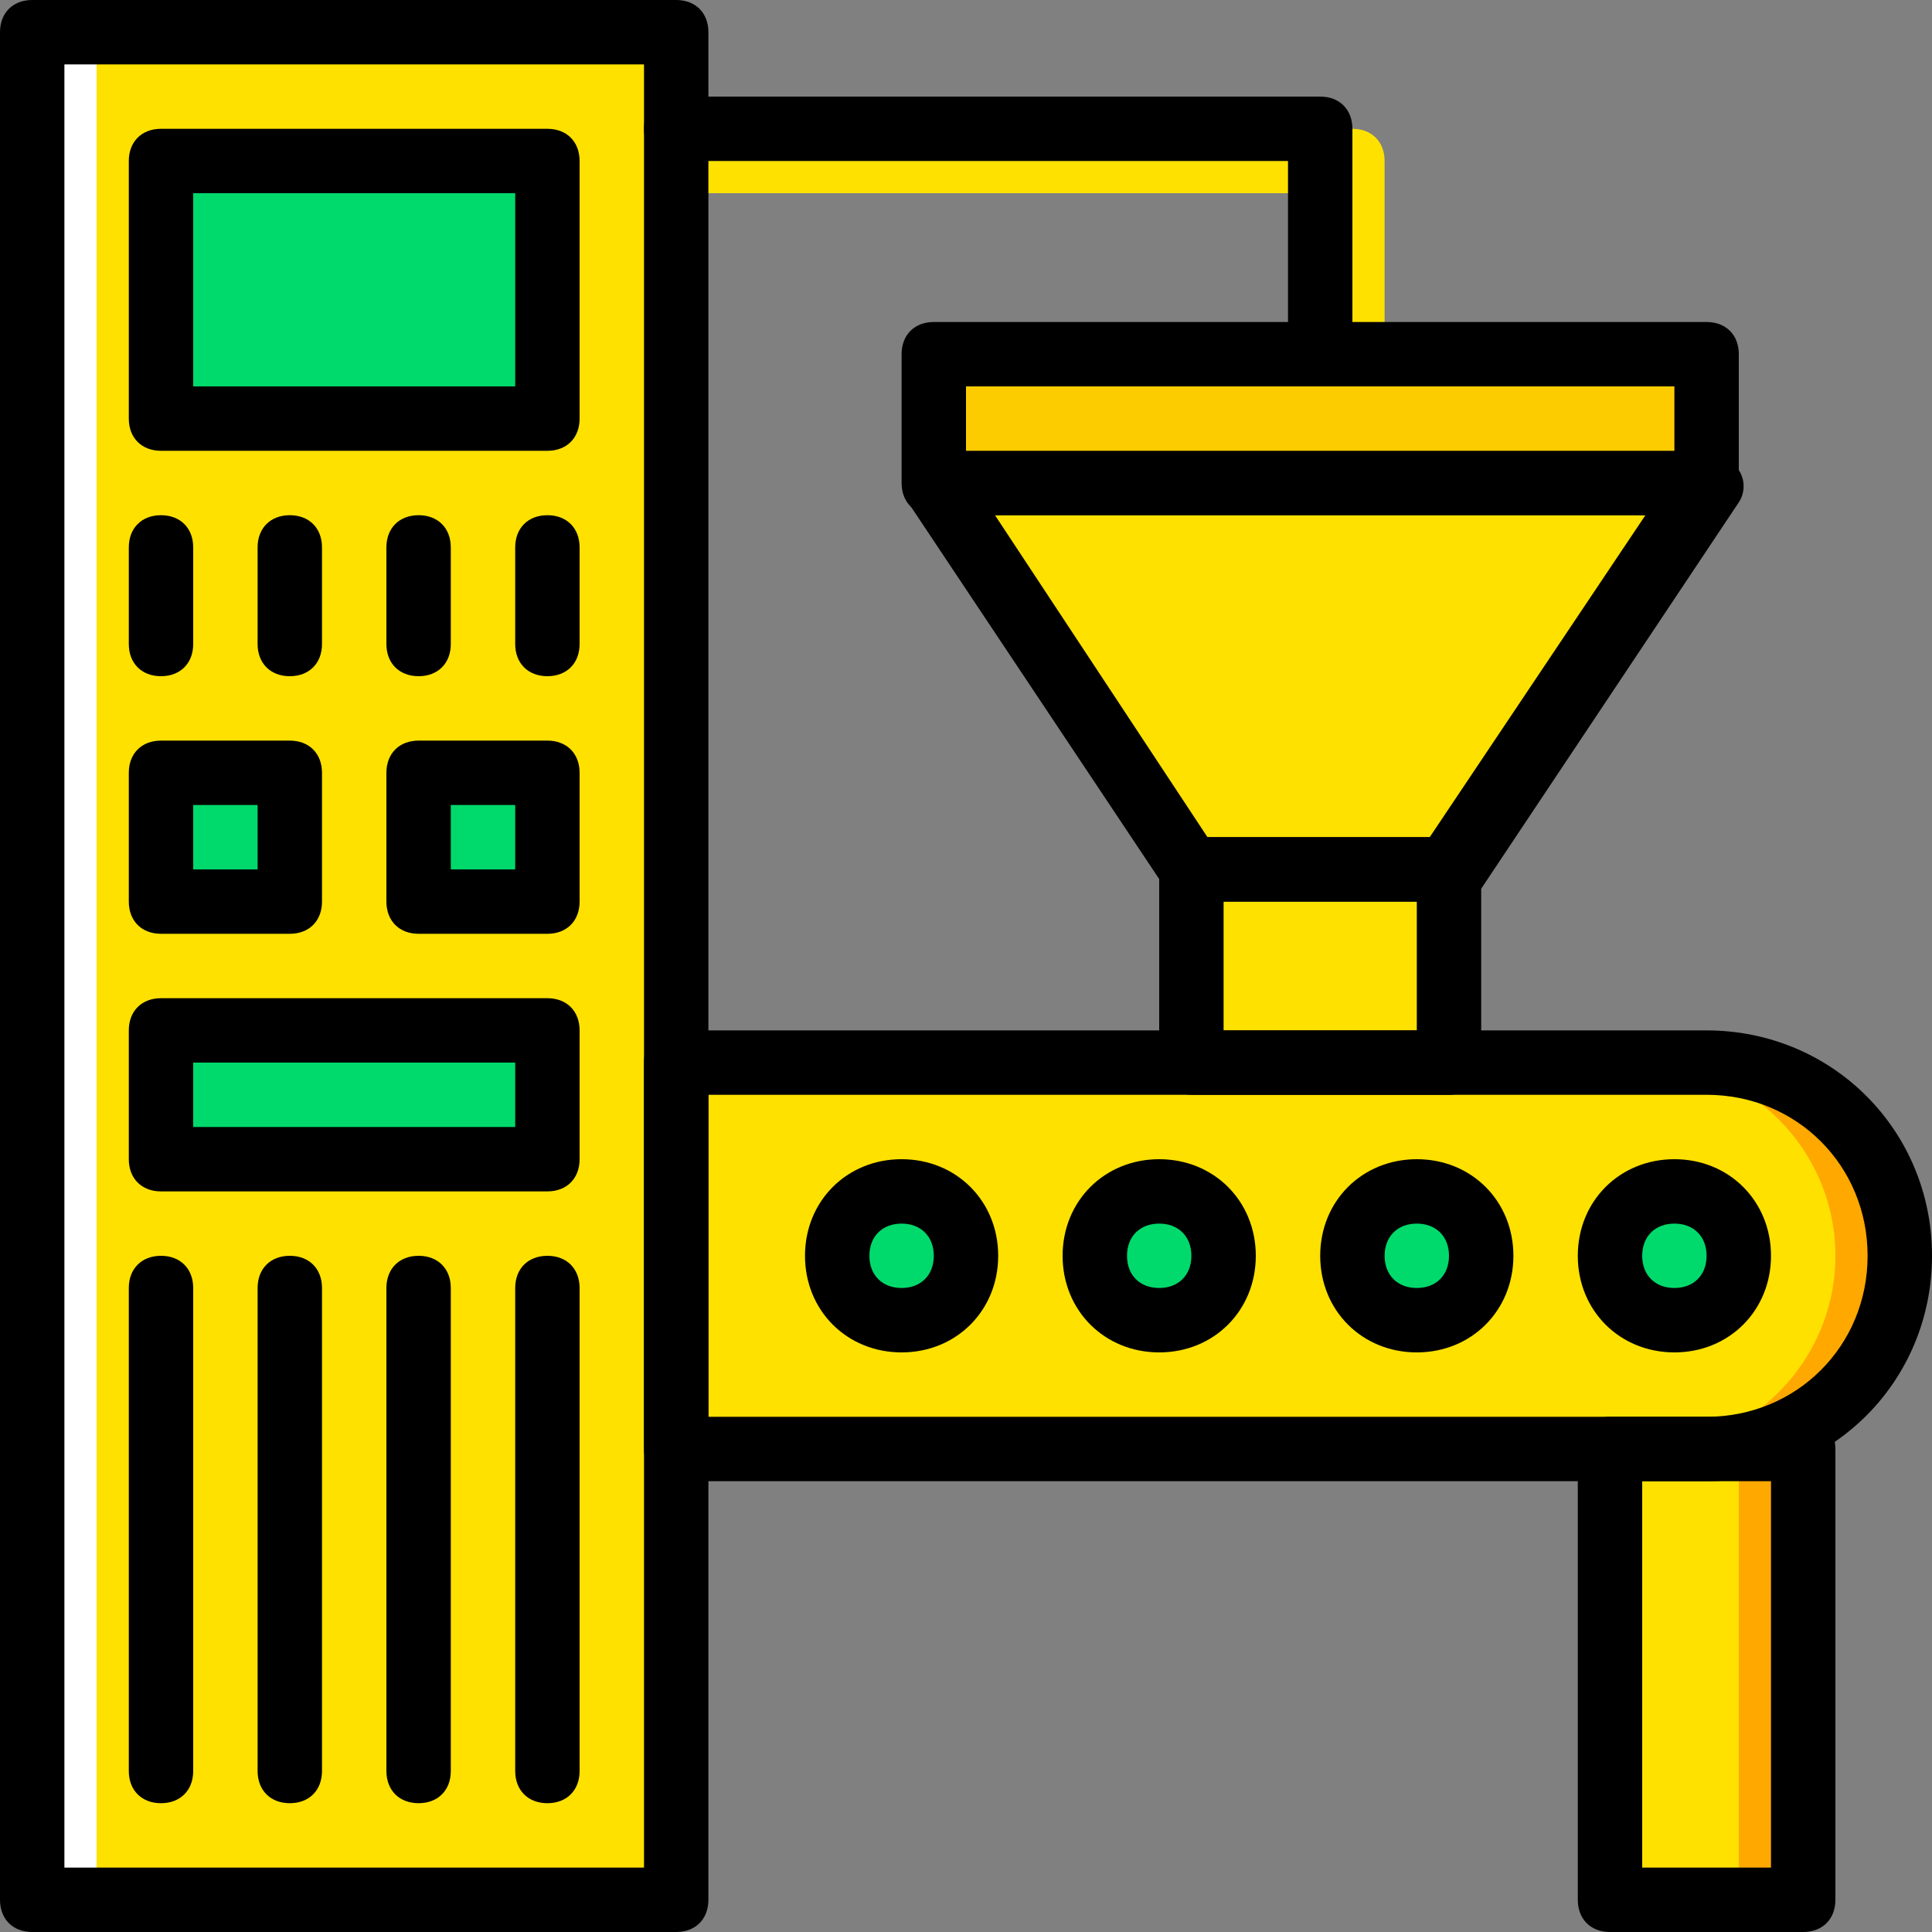<?xml version="1.0" encoding="iso-8859-1"?>
<!-- Generator: Adobe Illustrator 19.0.0, SVG Export Plug-In . SVG Version: 6.00 Build 0)  -->
<svg version="1.1" id="Layer_1" xmlns="http://www.w3.org/2000/svg" xmlns:xlink="http://www.w3.org/1999/xlink" x="0px" y="0px"
	 viewBox="0 0 512 512" style="enable-background:new 0 0 512 512;" xml:space="preserve">
<rect x="0" y="0" width="512" height="512" fill="#808080" stroke="none"/>
<g transform="translate(1 1)">
	<path style="fill:#FFE100;" d="M357.4,109.933c-5.12,0-8.533-3.413-8.533-8.533V50.2H186.733c-5.12,0-8.533-3.413-8.533-8.533
		s3.413-8.533,8.533-8.533H357.4c5.12,0,8.533,3.413,8.533,8.533V101.4C365.933,106.52,362.52,109.933,357.4,109.933z"/>
	<polygon style="fill:#FDCC00;" points="246.467,127 451.267,127 451.267,92.867 246.467,92.867 	"/>
	<g>
		<polygon style="fill:#FFE100;" points="425.667,502.467 476.867,502.467 476.867,383 425.667,383 		"/>
		<polygon style="fill:#FFE100;" points="7.533,502.467 178.2,502.467 178.2,7.533 7.533,7.533 		"/>
	</g>
	<polygon style="fill:#FFFFFF;" points="7.533,502.467 24.6,502.467 24.6,7.533 7.533,7.533 	"/>
	<path style="fill:#FFE100;" d="M178.2,280.6h273.067c28.16,0,51.2,23.04,51.2,51.2s-23.04,51.2-51.2,51.2H178.2V280.6z"/>
	<g>
		<polygon style="fill:#FFA800;" points="459.8,502.467 476.867,502.467 476.867,383 459.8,383 		"/>
		<path style="fill:#FFA800;" d="M451.267,280.6H434.2c28.16,0,51.2,23.04,51.2,51.2S462.36,383,434.2,383h17.067
			c28.16,0,51.2-23.04,51.2-51.2S479.427,280.6,451.267,280.6"/>
	</g>
	<g>
		<polygon style="fill:#FFE100;" points="314.733,280.6 383,280.6 383,229.4 314.733,229.4 		"/>
		<polygon style="fill:#FFE100;" points="383,229.4 314.733,229.4 246.467,127 451.267,127 		"/>
	</g>
	<g>
		<polygon style="fill:#00DA6C;" points="41.667,109.933 144.067,109.933 144.067,41.667 41.667,41.667 		"/>
		<polygon style="fill:#00DA6C;" points="109.933,237.933 144.067,237.933 144.067,203.8 109.933,203.8 		"/>
		<polygon style="fill:#00DA6C;" points="41.667,306.2 144.067,306.2 144.067,272.067 41.667,272.067 		"/>
		<polygon style="fill:#00DA6C;" points="41.667,237.933 75.8,237.933 75.8,203.8 41.667,203.8 		"/>
		<path style="fill:#00DA6C;" d="M425.667,331.8c0,9.387,7.68,17.067,17.067,17.067s17.067-7.68,17.067-17.067
			s-7.68-17.067-17.067-17.067S425.667,322.413,425.667,331.8"/>
		<path style="fill:#00DA6C;" d="M357.4,331.8c0,9.387,7.68,17.067,17.067,17.067s17.067-7.68,17.067-17.067
			s-7.68-17.067-17.067-17.067S357.4,322.413,357.4,331.8"/>
		<path style="fill:#00DA6C;" d="M289.133,331.8c0,9.387,7.68,17.067,17.067,17.067s17.067-7.68,17.067-17.067
			s-7.68-17.067-17.067-17.067S289.133,322.413,289.133,331.8"/>
		<path style="fill:#00DA6C;" d="M220.867,331.8c0,9.387,7.68,17.067,17.067,17.067S255,341.187,255,331.8
			s-7.68-17.067-17.067-17.067S220.867,322.413,220.867,331.8"/>
	</g>
	<path d="M144.067,118.467h-102.4c-5.12,0-8.533-3.413-8.533-8.533V41.667c0-5.12,3.413-8.533,8.533-8.533h102.4
		c5.12,0,8.533,3.413,8.533,8.533v68.267C152.6,115.053,149.187,118.467,144.067,118.467z M50.2,101.4h85.333V50.2H50.2V101.4z"/>
	<path d="M144.067,178.2c-5.12,0-8.533-3.413-8.533-8.533v-25.6c0-5.12,3.413-8.533,8.533-8.533c5.12,0,8.533,3.413,8.533,8.533
		v25.6C152.6,174.787,149.187,178.2,144.067,178.2z"/>
	<path d="M41.667,178.2c-5.12,0-8.533-3.413-8.533-8.533v-25.6c0-5.12,3.413-8.533,8.533-8.533s8.533,3.413,8.533,8.533v25.6
		C50.2,174.787,46.787,178.2,41.667,178.2z"/>
	<path d="M75.8,178.2c-5.12,0-8.533-3.413-8.533-8.533v-25.6c0-5.12,3.413-8.533,8.533-8.533c5.12,0,8.533,3.413,8.533,8.533v25.6
		C84.333,174.787,80.92,178.2,75.8,178.2z"/>
	<path d="M109.933,178.2c-5.12,0-8.533-3.413-8.533-8.533v-25.6c0-5.12,3.413-8.533,8.533-8.533s8.533,3.413,8.533,8.533v25.6
		C118.467,174.787,115.053,178.2,109.933,178.2z"/>
	<path d="M144.067,476.867c-5.12,0-8.533-3.413-8.533-8.533v-128c0-5.12,3.413-8.533,8.533-8.533c5.12,0,8.533,3.413,8.533,8.533
		v128C152.6,473.453,149.187,476.867,144.067,476.867z"/>
	<path d="M41.667,476.867c-5.12,0-8.533-3.413-8.533-8.533v-128c0-5.12,3.413-8.533,8.533-8.533s8.533,3.413,8.533,8.533v128
		C50.2,473.453,46.787,476.867,41.667,476.867z"/>
	<path d="M75.8,476.867c-5.12,0-8.533-3.413-8.533-8.533v-128c0-5.12,3.413-8.533,8.533-8.533c5.12,0,8.533,3.413,8.533,8.533v128
		C84.333,473.453,80.92,476.867,75.8,476.867z"/>
	<path d="M109.933,476.867c-5.12,0-8.533-3.413-8.533-8.533v-128c0-5.12,3.413-8.533,8.533-8.533s8.533,3.413,8.533,8.533v128
		C118.467,473.453,115.053,476.867,109.933,476.867z"/>
	<path d="M144.067,246.467h-34.133c-5.12,0-8.533-3.413-8.533-8.533V203.8c0-5.12,3.413-8.533,8.533-8.533h34.133
		c5.12,0,8.533,3.413,8.533,8.533v34.133C152.6,243.053,149.187,246.467,144.067,246.467z M118.467,229.4h17.067v-17.067h-17.067
		V229.4z"/>
	<path d="M144.067,314.733h-102.4c-5.12,0-8.533-3.413-8.533-8.533v-34.133c0-5.12,3.413-8.533,8.533-8.533h102.4
		c5.12,0,8.533,3.413,8.533,8.533V306.2C152.6,311.32,149.187,314.733,144.067,314.733z M50.2,297.667h85.333V280.6H50.2V297.667z"
		/>
	<path d="M75.8,246.467H41.667c-5.12,0-8.533-3.413-8.533-8.533V203.8c0-5.12,3.413-8.533,8.533-8.533H75.8
		c5.12,0,8.533,3.413,8.533,8.533v34.133C84.333,243.053,80.92,246.467,75.8,246.467z M50.2,229.4h17.067v-17.067H50.2V229.4z"/>
	<path d="M476.867,511h-51.2c-5.12,0-8.533-3.413-8.533-8.533V383c0-5.12,3.413-8.533,8.533-8.533h51.2
		c5.12,0,8.533,3.413,8.533,8.533v119.467C485.4,507.587,481.987,511,476.867,511z M434.2,493.933h34.133v-102.4H434.2V493.933z"/>
	<path d="M442.733,357.4c-14.507,0-25.6-11.093-25.6-25.6s11.093-25.6,25.6-25.6c14.507,0,25.6,11.093,25.6,25.6
		S457.24,357.4,442.733,357.4z M442.733,323.267c-5.12,0-8.533,3.413-8.533,8.533s3.413,8.533,8.533,8.533
		c5.12,0,8.533-3.413,8.533-8.533S447.853,323.267,442.733,323.267z"/>
	<path d="M374.467,357.4c-14.507,0-25.6-11.093-25.6-25.6s11.093-25.6,25.6-25.6c14.507,0,25.6,11.093,25.6,25.6
		S388.973,357.4,374.467,357.4z M374.467,323.267c-5.12,0-8.533,3.413-8.533,8.533s3.413,8.533,8.533,8.533
		c5.12,0,8.533-3.413,8.533-8.533S379.587,323.267,374.467,323.267z"/>
	<path d="M306.2,357.4c-14.507,0-25.6-11.093-25.6-25.6s11.093-25.6,25.6-25.6s25.6,11.093,25.6,25.6S320.707,357.4,306.2,357.4z
		 M306.2,323.267c-5.12,0-8.533,3.413-8.533,8.533s3.413,8.533,8.533,8.533s8.533-3.413,8.533-8.533S311.32,323.267,306.2,323.267z"
		/>
	<path d="M237.933,357.4c-14.507,0-25.6-11.093-25.6-25.6s11.093-25.6,25.6-25.6c14.507,0,25.6,11.093,25.6,25.6
		S252.44,357.4,237.933,357.4z M237.933,323.267c-5.12,0-8.533,3.413-8.533,8.533s3.413,8.533,8.533,8.533
		c5.12,0,8.533-3.413,8.533-8.533S243.053,323.267,237.933,323.267z"/>
	<path d="M178.2,511H7.533C2.413,511-1,507.587-1,502.467V7.533C-1,2.413,2.413-1,7.533-1H178.2c5.12,0,8.533,3.413,8.533,8.533
		v494.933C186.733,507.587,183.32,511,178.2,511z M16.067,493.933h153.6V16.067h-153.6V493.933z"/>
	<path d="M451.267,391.533H178.2c-5.12,0-8.533-3.413-8.533-8.533V280.6c0-5.12,3.413-8.533,8.533-8.533h273.067
		c33.28,0,59.733,26.453,59.733,59.733S484.547,391.533,451.267,391.533z M186.733,374.467h264.533
		c23.893,0,42.667-18.773,42.667-42.667s-18.773-42.667-42.667-42.667H186.733V374.467z"/>
	<path d="M383,289.133h-68.267c-5.12,0-8.533-3.413-8.533-8.533v-51.2c0-5.12,3.413-8.533,8.533-8.533H383
		c5.12,0,8.533,3.413,8.533,8.533v51.2C391.533,285.72,388.12,289.133,383,289.133z M323.267,272.067h51.2v-34.133h-51.2V272.067z"
		/>
	<path d="M383,237.933h-68.267c-2.56,0-5.12-1.707-6.827-3.413l-68.267-102.4c-1.707-2.56-1.707-5.973,0-8.533
		c1.707-2.56,4.267-4.267,7.68-4.267h204.8c3.413,0,5.973,1.707,7.68,4.267c1.707,2.56,1.707,5.973,0,8.533l-68.267,102.4
		C388.12,236.227,385.56,237.933,383,237.933z M319,220.867h58.88l57.173-85.333H262.68L319,220.867z"/>
	<path d="M451.267,135.533h-204.8c-5.12,0-8.533-3.413-8.533-8.533V92.867c0-5.12,3.413-8.533,8.533-8.533h204.8
		c5.12,0,8.533,3.413,8.533,8.533V127C459.8,132.12,456.387,135.533,451.267,135.533z M255,118.467h187.733V101.4H255V118.467z"/>
	<path d="M348.867,101.4c-5.12,0-8.533-3.413-8.533-8.533v-51.2H178.2c-5.12,0-8.533-3.413-8.533-8.533S173.08,24.6,178.2,24.6
		h170.667c5.12,0,8.533,3.413,8.533,8.533v59.733C357.4,97.987,353.987,101.4,348.867,101.4z"/>
</g>
<g>
</g>
<g>
</g>
<g>
</g>
<g>
</g>
<g>
</g>
<g>
</g>
<g>
</g>
<g>
</g>
<g>
</g>
<g>
</g>
<g>
</g>
<g>
</g>
<g>
</g>
<g>
</g>
<g>
</g>
</svg>
